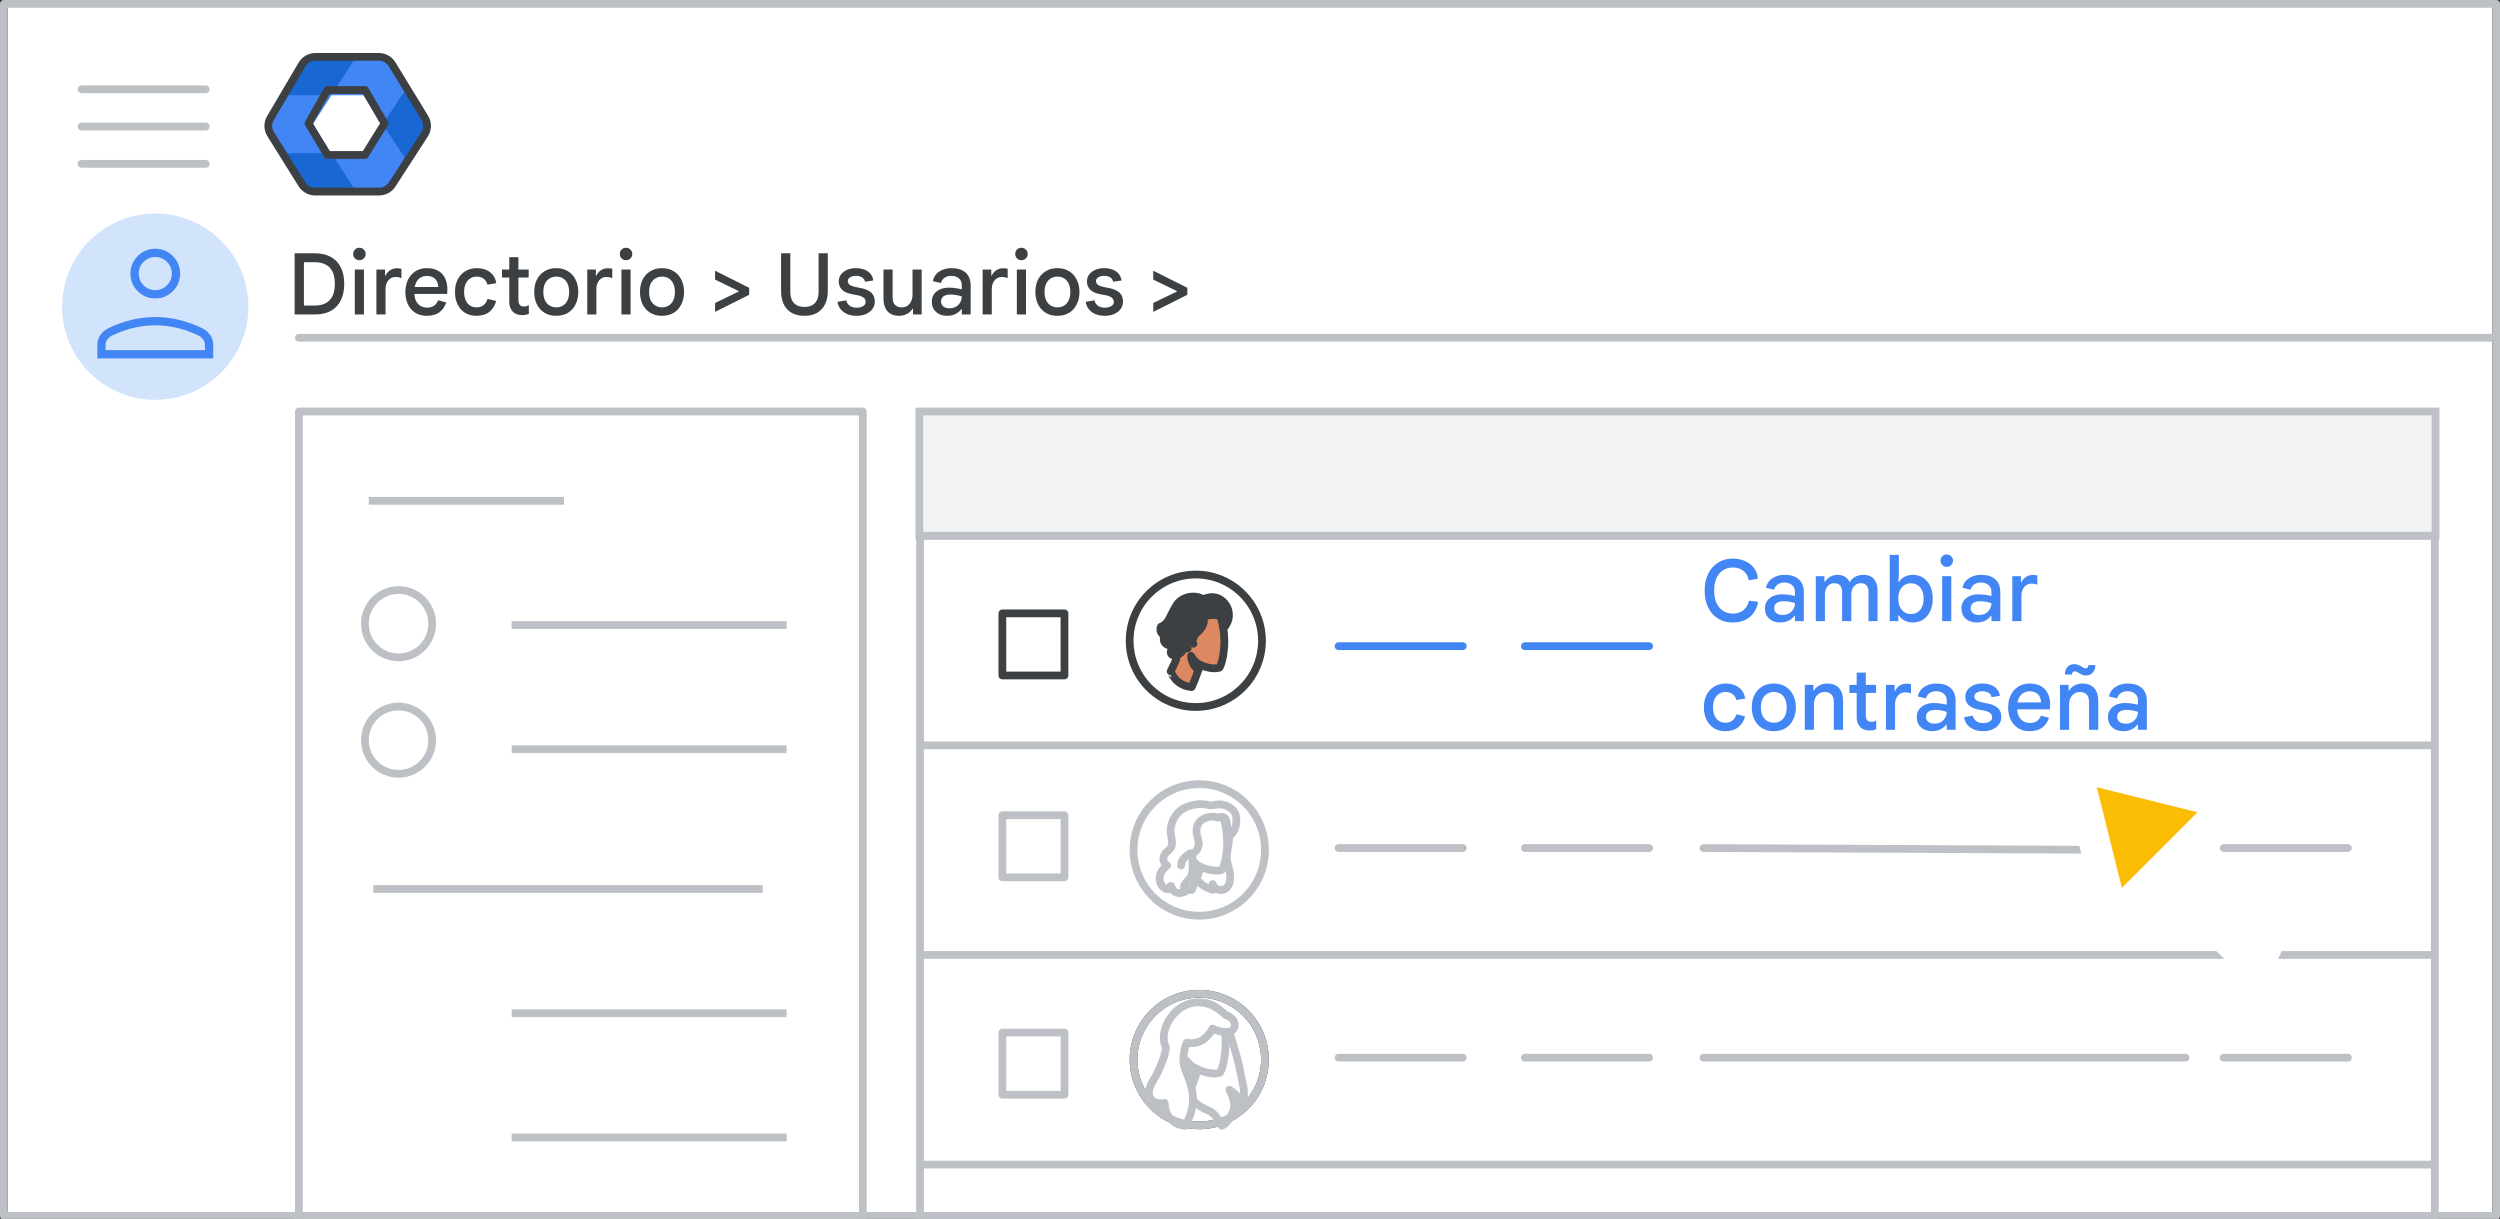 <svg width="322" height="157" viewBox="0 0 322 157" fill="none" xmlns="http://www.w3.org/2000/svg">
<rect x="0" y="0" width="322" height="157" fill="#333333" stroke="none"/>
<g id="admin-reset-password" clip-path="url(#clip0_5557_3702)">
<rect id="bg" x="1" y="0.5" width="320" height="155.622" fill="white"/>
<rect id="Rectangle" x="98" y="76" width="8.05" height="8.05" fill="white" stroke="#BDC1C6" stroke-linejoin="round"/>
<rect id="Rectangle_2" x="98" y="102" width="8.05" height="8.05" fill="white" stroke="#BDC1C6" stroke-linejoin="round"/>
<rect id="Rectangle_3" x="98" y="128" width="8.05" height="8.05" fill="white" stroke="#BDC1C6" stroke-linejoin="round"/>
<path id="Line" d="M38.5 43.5H321" stroke="#BDC1C6" stroke-linecap="round"/>
<g id="nav-directory-on">
<path id="Path" d="M20 51.5C24.854 51.5 29.23 48.576 31.087 44.091C32.944 39.607 31.916 34.445 28.484 31.014C25.051 27.582 19.889 26.556 15.405 28.415C10.921 30.273 7.998 34.65 8 39.504C8 42.686 9.264 45.738 11.515 47.988C13.765 50.238 16.818 51.501 20 51.5Z" fill="#D2E3FC"/>
<g id="person_BASELINE_P900">
<path id="Shape" fill-rule="evenodd" clip-rule="evenodd" d="M17.735 37.502C18.357 38.124 19.112 38.435 20 38.435C20.888 38.435 21.643 38.124 22.265 37.502C22.887 36.88 23.198 36.125 23.198 35.237C23.198 34.366 22.887 33.616 22.265 32.984C21.643 32.354 20.888 32.039 20 32.039C19.112 32.039 18.357 32.354 17.735 32.984C17.113 33.616 16.802 34.366 16.802 35.237C16.802 36.125 17.113 36.88 17.735 37.502ZM12.539 44.404V46.163H27.462V44.404C27.462 43.96 27.333 43.547 27.076 43.164C26.818 42.783 26.476 42.485 26.049 42.272C25.037 41.792 24.029 41.432 23.025 41.192C22.021 40.953 21.013 40.833 20 40.833C18.987 40.833 17.979 40.953 16.976 41.192C15.972 41.432 14.963 41.792 13.951 42.272C13.524 42.485 13.183 42.783 12.925 43.164C12.667 43.547 12.539 43.96 12.539 44.404ZM26.396 45.097V44.404C26.396 44.155 26.32 43.928 26.17 43.724C26.018 43.52 25.809 43.347 25.543 43.205C24.655 42.778 23.744 42.454 22.812 42.233C21.879 42.01 20.942 41.899 20 41.899C19.058 41.899 18.122 42.01 17.189 42.233C16.256 42.454 15.345 42.778 14.457 43.205C14.191 43.347 13.982 43.52 13.831 43.724C13.68 43.928 13.604 44.155 13.604 44.404V45.097H26.396ZM21.506 36.742C21.088 37.16 20.586 37.369 20 37.369C19.414 37.369 18.912 37.16 18.495 36.742C18.077 36.325 17.868 35.823 17.868 35.237C17.868 34.651 18.077 34.149 18.495 33.732C18.912 33.314 19.414 33.105 20 33.105C20.586 33.105 21.088 33.314 21.506 33.732C21.923 34.149 22.132 34.651 22.132 35.237C22.132 35.823 21.923 36.325 21.506 36.742Z" fill="#4285F4"/>
</g>
</g>
<rect id="Rectangle_4" x="38.5" y="53" width="72.632" height="104" fill="white" stroke="#BDC1C6" stroke-linejoin="round"/>
<path id="Line_2" d="M48 64.503H72.15" stroke="#BDC1C6" stroke-linecap="square"/>
<path id="Line_3" d="M48.572 114.503H97.742" stroke="#BDC1C6" stroke-linecap="square"/>
<path id="Line_4" d="M66.4 80.503H100.819" stroke="#BDC1C6" stroke-linecap="square"/>
<path id="Line_5" d="M66.4 146.503H100.819" stroke="#BDC1C6" stroke-linecap="square"/>
<path id="Line_6" d="M66.4 96.503H100.819" stroke="#BDC1C6" stroke-linecap="square"/>
<path id="Line_7" d="M66.4 130.503H100.819" stroke="#BDC1C6" stroke-linecap="square"/>
<g id="Admin icon - illustrated">
<g id="Group">
<path id="Vector" d="M36.407 19.732L38.831 23.668C39.214 24.29 39.922 24.673 40.688 24.673H45.849L44.92 22.03L42.688 19.732L39.547 19.221L36.407 19.732Z" fill="#1967D2"/>
<path id="Vector_2" d="M54.859 14.995L52.506 11.174L50.482 13.274L49.287 16L50.585 18.918L52.49 20.85L54.859 17.006C55.242 16.384 55.242 15.617 54.859 14.995Z" fill="#1967D2"/>
<path id="Vector_3" d="M45.85 7.326H40.689C39.923 7.326 39.215 7.709 38.832 8.332L36.407 12.267L39.547 12.779L42.688 12.267L44.98 9.969L45.85 7.326Z" fill="#1967D2"/>
<path id="Vector_4" d="M40.299 16.001L42.688 12.268H36.407L34.728 14.995C34.345 15.617 34.345 16.384 34.728 17.006L36.407 19.734H42.688L40.299 16.001Z" fill="#4285F4"/>
<path id="Vector_5" d="M46.898 12.267L49.287 16L52.505 11.173L50.755 8.332C50.372 7.709 49.663 7.326 48.897 7.326H45.85L42.688 12.267H46.898Z" fill="#4285F4"/>
<path id="Vector_6" d="M46.898 19.733H42.688L45.85 24.674H48.897C49.663 24.674 50.372 24.291 50.755 23.668L52.49 20.85L49.287 16L46.898 19.733Z" fill="#4285F4"/>
</g>
<path id="Path 19" fill-rule="evenodd" clip-rule="evenodd" d="M42.167 11.592H47.008L49.538 15.896L47.008 19.959H42.167L39.732 15.896L42.167 11.592Z" stroke="#3C4043" stroke-linejoin="round"/>
<path id="Path 19_2" fill-rule="evenodd" clip-rule="evenodd" d="M38.894 8.311C39.254 7.701 39.909 7.326 40.618 7.326H48.793C49.49 7.326 50.136 7.689 50.5 8.283L54.714 15.176C55.115 15.832 55.105 16.66 54.686 17.306L50.506 23.761C50.137 24.33 49.505 24.674 48.827 24.674H40.584C39.894 24.674 39.252 24.318 38.887 23.732L34.862 17.278C34.468 16.646 34.457 15.847 34.835 15.205L38.894 8.311Z" stroke="#3C4043" stroke-linejoin="round"/>
</g>
<g id="Menu">
<path id="Line_8" d="M10.5 11.5H26.5" stroke="#BDC1C6" stroke-linecap="round" stroke-linejoin="round"/>
<path id="Line_9" d="M10.5 16.301H26.5" stroke="#BDC1C6" stroke-linecap="round" stroke-linejoin="round"/>
<path id="Line_10" d="M10.5 21.1H26.5" stroke="#BDC1C6" stroke-linecap="round" stroke-linejoin="round"/>
</g>
<rect id="border" x="0.5" y="0.5" width="321" height="156.108" stroke="#BDC1C6" stroke-linejoin="round"/>
<g id="Group 2">
<g id="Group_2">
<path id="Line 2" d="M118.908 96H313.198" stroke="#BDC1C6" stroke-linecap="round" stroke-linejoin="round"/>
<path id="Line 2_2" d="M118.908 69H313.198" stroke="#BDC1C6" stroke-linecap="round" stroke-linejoin="round"/>
<rect id="Rectangle_5" x="118.5" y="53.5" width="195.105" height="103.5" stroke="#BDC1C6" stroke-linejoin="round"/>
<rect id="Rectangle_6" x="118.408" y="53" width="195.289" height="16" fill="#F1F3F4" stroke="#BDC1C6"/>
<path id="Line 2_3" d="M118.908 123H313.198" stroke="#BDC1C6" stroke-linecap="round" stroke-linejoin="round"/>
<path id="Line 2_4" d="M118.908 150H313.198" stroke="#BDC1C6" stroke-linecap="round" stroke-linejoin="round"/>
</g>
<g id="People/profile14 greyscale">
<ellipse id="Oval" cx="154.463" cy="136.472" rx="8.463" ry="8.472" fill="white" stroke="#3C4043"/>
<path id="Path_2" d="M158.464 131.559C158.464 131.559 158.257 132.435 158.432 133.182C158.592 133.848 159.389 136.056 159.724 137.922C159.979 139.351 160.569 140.731 159.979 142.533C159.979 142.533 159.708 141.413 159.054 140.893L158.353 140.358C158.528 140.845 159.15 141.77 158.911 142.809C158.719 143.653 158.066 144.708 157.364 145C157.364 145 156.695 143.491 155.754 143.085C154.813 142.679 153.251 142.013 153.123 140.228C152.996 138.442 154.638 131.591 154.638 131.591H158.464V131.559Z" fill="white" stroke="#BDC1C6" stroke-linecap="round" stroke-linejoin="round"/>
<path id="Path_3" d="M153.039 141.046C153.039 141.046 153.846 139.354 154.241 137.726C154.241 137.726 155.934 138.564 157.137 138.161C157.137 138.161 157.659 137.42 157.833 135.083C157.928 133.906 157.77 132.118 157.453 131.022C157.105 129.781 155.919 128.943 153.972 129.249C151.33 129.652 150.112 131.134 150.602 133.697C151.172 136.743 150.871 136.743 149.953 138.709C149.969 138.709 150.602 140.837 153.039 141.046Z" fill="white" stroke="#BDC1C6" stroke-linecap="round" stroke-linejoin="round"/>
<path id="Path_4" d="M153.907 138.189C153.907 138.189 152.977 137.86 152.84 136.607C152.84 136.607 153.297 137.354 154.105 137.632C154.105 137.632 154.059 137.771 154.029 137.885C153.968 138.024 153.907 138.189 153.907 138.189Z" fill="#BDC1C6" stroke="#BDC1C6" stroke-linecap="round" stroke-linejoin="round"/>
<path id="Path_5" d="M148.818 138.696C148.518 139.185 147.695 140.367 148.075 141.265C148.549 142.4 150.004 142.053 150.004 142.053C150.051 142.826 150.146 143.693 151.142 144.465C151.758 144.954 152.66 145.001 152.66 145.001C152.66 145.001 153.814 143.173 153.64 141.124C153.466 139.075 152.501 137.924 152.422 136.789C152.343 135.56 152.833 134.299 152.833 134.299C152.833 134.299 154.13 134.677 155.268 133.668C155.932 133.085 156.153 132.486 156.153 132.486C156.153 132.486 157.07 132.928 157.908 132.928C158.746 132.928 159.047 132.486 159.047 132.013C159.047 131.446 158.493 130.926 157.908 130.768C153.28 126.245 148.691 132.013 150.177 134.929C150.146 135.922 149.118 138.208 148.818 138.696Z" fill="white" stroke="#BDC1C6" stroke-linecap="round" stroke-linejoin="round"/>
<ellipse id="Oval_2" cx="154.463" cy="136.472" rx="8.463" ry="8.472" stroke="#BDC1C6"/>
<mask id="mask0_5557_3702" style="mask-type:luminance" maskUnits="userSpaceOnUse" x="145" y="127" width="19" height="19">
<ellipse id="Oval_3" cx="154.463" cy="136.472" rx="8.463" ry="8.472" fill="white" stroke="white"/>
</mask>
<g mask="url(#mask0_5557_3702)">
</g>
</g>
<g id="People/profile10 greyscale">
<g id="Group 22 Copy 4">
<ellipse id="Oval_4" cx="154.463" cy="109.472" rx="8.463" ry="8.472" fill="white" stroke="#BDC1C6"/>
<g id="Group 21">
<path id="Fill 1" fill-rule="evenodd" clip-rule="evenodd" d="M157.607 104.88C157.607 104.88 158.273 105.768 158.302 107.649C158.317 109.1 158.012 109.352 158.012 110.329C158.012 111.306 158.404 111.81 158.447 112.802C158.476 113.35 158.418 113.972 157.911 114.416C157.418 114.831 156.418 114.683 156.186 113.868C156.186 113.868 156.114 114.416 156.215 114.609C156.215 114.609 153.403 113.987 153.737 111.262C154.07 108.537 156.157 104.361 156.157 104.361L157.607 104.88Z" fill="white"/>
<path id="Stroke 3" fill-rule="evenodd" clip-rule="evenodd" d="M157.607 104.88C157.607 104.88 158.273 105.768 158.302 107.649C158.317 109.1 158.012 109.352 158.012 110.329C158.012 111.306 158.404 111.81 158.447 112.802C158.476 113.35 158.418 113.972 157.911 114.416C157.418 114.831 156.418 114.683 156.186 113.868C156.186 113.868 156.114 114.416 156.215 114.609C156.215 114.609 153.403 113.987 153.737 111.262C154.07 108.537 156.157 104.361 156.157 104.361L157.607 104.88Z" stroke="#BDC1C6" stroke-linecap="round" stroke-linejoin="round"/>
<path id="Fill 5" fill-rule="evenodd" clip-rule="evenodd" d="M153.478 114.639C153.478 114.639 154.244 113.116 154.62 111.651C154.62 111.651 156.228 112.406 157.371 112.043C157.371 112.043 157.867 111.376 158.032 109.272C158.122 108.214 157.972 106.604 157.671 105.617C157.341 104.501 156.213 103.746 154.364 104.022C151.854 104.385 150.697 105.719 151.163 108.025C151.704 110.767 151.418 110.767 150.546 112.536C150.561 112.536 151.178 114.451 153.478 114.639" fill="white"/>
<path id="Stroke 7" fill-rule="evenodd" clip-rule="evenodd" d="M153.478 114.639C153.478 114.639 154.244 113.116 154.62 111.651C154.62 111.651 156.228 112.406 157.371 112.043C157.371 112.043 157.867 111.376 158.032 109.272C158.122 108.214 157.972 106.604 157.671 105.617C157.341 104.501 156.213 103.746 154.364 104.022C151.854 104.385 150.697 105.719 151.163 108.025C151.704 110.767 151.418 110.767 150.546 112.536C150.561 112.536 151.178 114.451 153.478 114.639Z" stroke="#BDC1C6" stroke-linecap="round" stroke-linejoin="round"/>
<path id="Stroke 9" d="M152.919 107.803C152.919 107.803 152.747 107.478 152.507 107.529C152.267 107.581 152.107 107.94 152.13 108.335C152.141 108.729 152.393 109.278 152.679 109.5" stroke="#BDC1C6" stroke-linecap="round" stroke-linejoin="round"/>
<path id="Fill 11" fill-rule="evenodd" clip-rule="evenodd" d="M154.314 112.268C154.314 112.268 153.442 111.856 153.314 110.291C153.314 110.291 153.743 111.224 154.5 111.572C154.5 111.572 154.457 111.746 154.428 111.888C154.371 112.046 154.314 112.268 154.314 112.268" fill="#BDC1C6"/>
<path id="Stroke 13" fill-rule="evenodd" clip-rule="evenodd" d="M154.314 112.268C154.314 112.268 153.442 111.856 153.314 110.291C153.314 110.291 153.743 111.224 154.5 111.572C154.5 111.572 154.457 111.746 154.428 111.888C154.371 112.046 154.314 112.268 154.314 112.268Z" stroke="#BDC1C6" stroke-linecap="round" stroke-linejoin="round"/>
<path id="Fill 15" fill-rule="evenodd" clip-rule="evenodd" d="M156.84 105.327C156.84 105.327 156.345 105.034 155.462 105.283C154.683 105.503 154.07 106.09 154.114 107.117C154.159 108.144 154.594 108.291 154.309 109.142C154.174 109.524 153.935 109.773 153.56 110.052C153.56 110.052 153.65 110.932 153.605 112.004C153.56 113.075 152.976 113.368 152.617 113.867C152.333 114.249 152.647 114.85 152.647 114.85C152.647 114.85 152.108 115.114 151.704 115.012C151.479 114.953 151.105 114.909 150.835 114.102C150.835 114.102 150.521 114.205 150.431 114.542C150.012 114.557 149.173 113.926 149.398 112.84C149.563 112.018 150.042 111.784 150.326 111.461C150.326 111.461 149.667 111.109 149.877 110.346C150.087 109.582 150.865 109.582 150.94 108.761C151.015 107.939 150.731 107.675 150.775 106.883C150.82 106.105 151.27 104.505 152.962 103.889C154.653 103.273 155.582 103.742 156.016 103.728C156.45 103.713 156.795 103.552 157.259 103.61C157.963 103.684 159.16 104.168 159.235 105.342C159.355 107.293 158.217 107.69 158.217 107.69C158.217 107.69 158.127 106.31 157.873 105.503C157.873 105.518 157.678 104.99 156.84 105.327" fill="white"/>
<path id="Stroke 17" fill-rule="evenodd" clip-rule="evenodd" d="M156.84 105.327C156.84 105.327 156.345 105.034 155.462 105.283C154.683 105.503 154.07 106.09 154.114 107.117C154.159 108.144 154.594 108.291 154.309 109.142C154.174 109.524 153.935 109.773 153.56 110.052C153.56 110.052 153.65 110.932 153.605 112.004C153.56 113.075 152.976 113.368 152.617 113.867C152.333 114.249 152.647 114.85 152.647 114.85C152.647 114.85 152.108 115.114 151.704 115.012C151.479 114.953 151.105 114.909 150.835 114.102C150.835 114.102 150.521 114.205 150.431 114.542C150.012 114.557 149.173 113.926 149.398 112.84C149.563 112.018 150.042 111.784 150.326 111.461C150.326 111.461 149.667 111.109 149.877 110.346C150.087 109.582 150.865 109.582 150.94 108.761C151.015 107.939 150.731 107.675 150.775 106.883C150.82 106.105 151.27 104.505 152.962 103.889C154.653 103.273 155.582 103.742 156.016 103.728C156.45 103.713 156.795 103.552 157.259 103.61C157.963 103.684 159.16 104.168 159.235 105.342C159.355 107.293 158.217 107.69 158.217 107.69C158.217 107.69 158.127 106.31 157.873 105.503C157.873 105.518 157.678 104.99 156.84 105.327Z" stroke="#BDC1C6" stroke-linecap="round" stroke-linejoin="round"/>
<path id="Stroke 19" d="M153.314 109.896C152.796 110.243 152.111 110.665 152.128 111.478" stroke="#BDC1C6" stroke-linecap="round" stroke-linejoin="round"/>
</g>
</g>
</g>
<rect id="Rectangle_7" x="129.105" y="105" width="8" height="8" fill="white" stroke="#BDC1C6" stroke-linejoin="round"/>
<rect id="Rectangle_8" x="129.105" y="133" width="8" height="8" fill="white" stroke="#BDC1C6" stroke-linejoin="round"/>
<path id="Line_11" d="M196.406 83.227H212.406" stroke="#4285F4" stroke-linecap="round"/>
<path id="Line_12" d="M172.406 83.227H188.406" stroke="#4285F4" stroke-linecap="round"/>
<g id="People/profile1">
<g id="People/profile1_2">
<ellipse id="Oval_5" cx="154.021" cy="82.53" rx="8.521" ry="8.53" fill="white" stroke="#3C4043"/>
<g id="Group 25">
<g id="Group 23">
<path id="Fill 1_2" fill-rule="evenodd" clip-rule="evenodd" d="M153.483 88.494C153.483 88.494 154.188 87.026 154.534 85.614C154.534 85.614 156.015 86.341 157.066 85.991C157.066 85.991 157.523 85.348 157.675 83.321C157.758 82.3 157.619 80.749 157.343 79.798C157.038 78.721 156.001 77.994 154.299 78.26C151.988 78.61 150.923 79.896 151.352 82.118C151.85 84.761 151.587 84.761 150.785 86.466C150.799 86.466 151.352 88.312 153.483 88.494" fill="#DD8861"/>
<path id="Stroke 3_2" fill-rule="evenodd" clip-rule="evenodd" d="M153.483 88.494C153.483 88.494 154.188 87.026 154.534 85.614C154.534 85.614 156.015 86.341 157.066 85.991C157.066 85.991 157.523 85.348 157.675 83.321C157.758 82.3 157.619 80.749 157.343 79.798C157.038 78.721 156.001 77.994 154.299 78.26C151.988 78.61 150.923 79.896 151.352 82.118C151.85 84.761 151.587 84.761 150.785 86.466C150.799 86.466 151.352 88.312 153.483 88.494Z" stroke="#3D4043" stroke-linecap="round" stroke-linejoin="round"/>
<path id="Stroke 5" d="M153.261 82.146C153.261 82.146 153.053 81.881 152.763 81.922C152.472 81.964 152.278 82.258 152.306 82.58C152.32 82.901 152.624 83.349 152.97 83.53" stroke="#3C4043" stroke-linecap="round" stroke-linejoin="round"/>
<path id="Fill 7" fill-rule="evenodd" clip-rule="evenodd" d="M154.368 86.228C154.368 86.228 153.524 85.865 153.399 84.481C153.399 84.481 153.814 85.305 154.548 85.613C154.548 85.613 154.506 85.767 154.478 85.892C154.423 86.032 154.368 86.228 154.368 86.228" fill="#3C4043"/>
<path id="Stroke 9_2" fill-rule="evenodd" clip-rule="evenodd" d="M154.368 86.228C154.368 86.228 153.524 85.865 153.399 84.481C153.399 84.481 153.814 85.305 154.548 85.613C154.548 85.613 154.506 85.767 154.478 85.892C154.423 86.032 154.368 86.228 154.368 86.228Z" stroke="#3C4043" stroke-linecap="round" stroke-linejoin="round"/>
<path id="Fill 11_2" fill-rule="evenodd" clip-rule="evenodd" d="M152.555 83.166C152.555 83.166 152.472 84.299 151.269 84.41C151.075 84.424 150.632 84.312 150.853 83.725C150.978 83.418 150.867 83.152 150.563 83.11C150.231 83.054 149.65 82.677 149.982 81.852C149.982 81.852 149.221 81.516 149.525 80.719C149.525 80.719 149.871 80.664 150.328 80.118C150.632 79.741 150.895 79 151.476 78.021C152.182 76.819 153.925 76.511 154.99 77.197C154.99 77.197 156.512 76.316 157.688 77.644C158.726 78.832 158.242 80.342 157.564 80.915C157.564 80.915 157.412 79.741 157.162 79.35C157.162 79.35 156.097 78.958 155.004 79.503C155.004 79.503 155.447 80.496 154.022 81.614C154.022 81.614 153.358 82.481 153.717 82.914C153.717 82.914 153.219 82.677 153.275 82.145C153.275 82.145 153.136 81.922 152.777 81.922C152.569 81.922 152.32 82.16 152.32 82.579C152.306 82.817 152.555 83.166 152.555 83.166" fill="#3C4043"/>
<path id="Stroke 13_2" fill-rule="evenodd" clip-rule="evenodd" d="M152.555 83.166C152.555 83.166 152.472 84.299 151.269 84.41C151.075 84.424 150.632 84.312 150.853 83.725C150.978 83.418 150.867 83.152 150.563 83.11C150.231 83.054 149.65 82.677 149.982 81.852C149.982 81.852 149.221 81.516 149.525 80.719C149.525 80.719 149.871 80.664 150.328 80.118C150.632 79.741 150.895 79 151.476 78.021C152.182 76.819 153.925 76.511 154.99 77.197C154.99 77.197 156.512 76.316 157.688 77.644C158.726 78.832 158.242 80.342 157.564 80.915C157.564 80.915 157.412 79.741 157.162 79.35C157.162 79.35 156.097 78.958 155.004 79.503C155.004 79.503 155.447 80.496 154.022 81.614C154.022 81.614 153.358 82.481 153.717 82.914C153.717 82.914 153.219 82.677 153.275 82.145C153.275 82.145 153.136 81.922 152.777 81.922C152.569 81.922 152.32 82.16 152.32 82.579C152.306 82.817 152.555 83.166 152.555 83.166Z" stroke="#3C4043" stroke-linecap="round" stroke-linejoin="round"/>
</g>
</g>
</g>
</g>
<rect id="Rectangle_9" x="129.105" y="79" width="8" height="8" fill="white" stroke="#3C4043" stroke-linejoin="round"/>
<path id="Line Copy 3" d="M196.406 109.227H212.406" stroke="#BDC1C6" stroke-linecap="round"/>
<path id="Line Copy 2" d="M172.406 109.227H188.406" stroke="#BDC1C6" stroke-linecap="round"/>
<path id="Line Copy" d="M286.406 109.227H302.406" stroke="#BDC1C6" stroke-linecap="round"/>
<path id="Line Copy 6" d="M196.406 136.227H212.406" stroke="#BDC1C6" stroke-linecap="round"/>
<path id="Line Copy 8" d="M219.406 109.227L281.5 109.499" stroke="#BDC1C6" stroke-linecap="round"/>
<path id="Line Copy 7" d="M219.406 136.227H281.496" stroke="#BDC1C6" stroke-linecap="round"/>
<path id="Line Copy 5" d="M172.406 136.227H188.406" stroke="#BDC1C6" stroke-linecap="round"/>
<path id="Line Copy 4" d="M286.406 136.227H302.406" stroke="#BDC1C6" stroke-linecap="round"/>
</g>
<g id="Cursor ">
<g id="Union">
<mask id="path-72-outside-1_5557_3702" maskUnits="userSpaceOnUse" x="257.038" y="88.585" width="44.548" height="44.548" fill="black">
<rect fill="white" x="257.038" y="88.585" width="44.548" height="44.548"/>
<path fill-rule="evenodd" clip-rule="evenodd" d="M268.936 99.048C268.204 98.866 267.542 99.528 267.724 100.26L271.781 116.56C271.969 117.315 272.909 117.575 273.459 117.025L278.139 112.345L288.589 122.795C289.37 123.576 290.636 123.576 291.417 122.795C292.198 122.014 292.198 120.748 291.417 119.967L280.968 109.517L285.702 104.783C286.251 104.233 285.991 103.293 285.236 103.105L268.936 99.048Z"/>
</mask>
<path fill-rule="evenodd" clip-rule="evenodd" d="M268.936 99.048C268.204 98.866 267.542 99.528 267.724 100.26L271.781 116.56C271.969 117.315 272.909 117.575 273.459 117.025L278.139 112.345L288.589 122.795C289.37 123.576 290.636 123.576 291.417 122.795C292.198 122.014 292.198 120.748 291.417 119.967L280.968 109.517L285.702 104.783C286.251 104.233 285.991 103.293 285.236 103.105L268.936 99.048Z" fill="#FBBC04"/>
<path d="M267.724 100.26L269.665 99.777L269.665 99.777L267.724 100.26ZM268.936 99.048L269.419 97.107L269.419 97.107L268.936 99.048ZM271.781 116.56L273.722 116.077L273.722 116.077L271.781 116.56ZM278.139 112.345L279.553 110.931L278.139 109.517L276.725 110.931L278.139 112.345ZM280.968 109.517L279.553 108.102L278.139 109.517L279.553 110.931L280.968 109.517ZM285.702 104.783L287.116 106.197L285.702 104.783ZM285.236 103.105L284.753 105.046H284.753L285.236 103.105ZM269.665 99.777C269.847 100.509 269.185 101.171 268.453 100.989L269.419 97.107C267.224 96.561 265.237 98.548 265.783 100.743L269.665 99.777ZM273.722 116.077L269.665 99.777L265.783 100.743L269.841 117.043L273.722 116.077ZM272.045 115.611C272.595 115.061 273.534 115.322 273.722 116.077L269.841 117.043C270.404 119.307 273.223 120.089 274.873 118.44L272.045 115.611ZM276.725 110.931L272.045 115.611L274.873 118.44L279.553 113.759L276.725 110.931ZM290.003 121.381L279.553 110.931L276.725 113.759L287.175 124.209L290.003 121.381ZM290.003 121.381L287.175 124.209C288.737 125.771 291.27 125.771 292.832 124.209L290.003 121.381ZM290.003 121.381L290.003 121.381L292.832 124.209C294.394 122.647 294.394 120.114 292.832 118.552L290.003 121.381ZM279.553 110.931L290.003 121.381L292.832 118.552L282.382 108.102L279.553 110.931ZM284.287 103.369L279.553 108.102L282.382 110.931L287.116 106.197L284.287 103.369ZM284.753 105.046C283.998 104.858 283.737 103.918 284.287 103.369L287.116 106.197C288.766 104.547 287.983 101.728 285.719 101.164L284.753 105.046ZM268.453 100.989L284.753 105.046L285.719 101.164L269.419 97.107L268.453 100.989Z" fill="white" mask="url(#path-72-outside-1_5557_3702)"/>
</g>
</g>
<path id="Reset password" d="M223.158 80.176C222.623 80.176 222.135 80.081 221.695 79.89C221.262 79.699 220.885 79.424 220.562 79.065C220.239 78.706 219.99 78.273 219.814 77.767C219.645 77.261 219.561 76.693 219.561 76.062C219.561 75.431 219.649 74.863 219.825 74.357C220.008 73.844 220.261 73.411 220.584 73.059C220.907 72.7 221.288 72.425 221.728 72.234C222.168 72.043 222.648 71.948 223.169 71.948C223.734 71.948 224.251 72.047 224.72 72.245C225.197 72.443 225.585 72.736 225.886 73.125C226.194 73.506 226.374 73.979 226.425 74.544L225.237 74.742C225.186 74.427 225.072 74.144 224.896 73.895C224.72 73.646 224.489 73.451 224.203 73.312C223.917 73.165 223.572 73.092 223.169 73.092C222.722 73.092 222.315 73.206 221.948 73.433C221.589 73.653 221.303 73.983 221.09 74.423C220.885 74.863 220.782 75.409 220.782 76.062C220.782 76.707 220.885 77.25 221.09 77.69C221.303 78.13 221.589 78.464 221.948 78.691C222.307 78.918 222.714 79.032 223.169 79.032C223.558 79.032 223.895 78.962 224.181 78.823C224.467 78.684 224.702 78.489 224.885 78.24C225.068 77.991 225.193 77.701 225.259 77.371L226.447 77.503C226.352 78.053 226.161 78.53 225.875 78.933C225.596 79.329 225.226 79.637 224.764 79.857C224.309 80.07 223.774 80.176 223.158 80.176ZM229.33 80.176C228.926 80.176 228.574 80.103 228.274 79.956C227.973 79.802 227.738 79.589 227.57 79.318C227.408 79.047 227.328 78.724 227.328 78.35C227.328 77.961 227.427 77.635 227.625 77.371C227.823 77.1 228.09 76.894 228.428 76.755C228.765 76.616 229.135 76.546 229.539 76.546C229.744 76.546 229.938 76.557 230.122 76.579C230.305 76.594 230.485 76.619 230.661 76.656C230.837 76.685 231.013 76.722 231.189 76.766V76.216C231.189 75.857 231.064 75.571 230.815 75.358C230.565 75.138 230.235 75.028 229.825 75.028C229.495 75.028 229.212 75.109 228.978 75.27C228.75 75.424 228.593 75.651 228.505 75.952L227.46 75.71C227.533 75.351 227.683 75.046 227.911 74.797C228.145 74.548 228.428 74.361 228.758 74.236C229.095 74.104 229.454 74.038 229.836 74.038C230.65 74.038 231.269 74.232 231.695 74.621C232.12 75.01 232.333 75.567 232.333 76.293V80H231.189V79.329H231.123C231.013 79.476 230.873 79.615 230.705 79.747C230.536 79.872 230.338 79.974 230.111 80.055C229.883 80.136 229.623 80.176 229.33 80.176ZM229.594 79.208C229.916 79.208 230.195 79.142 230.43 79.01C230.664 78.871 230.848 78.687 230.98 78.46C231.119 78.225 231.189 77.969 231.189 77.69C230.947 77.602 230.705 77.54 230.463 77.503C230.221 77.459 229.975 77.437 229.726 77.437C229.337 77.437 229.036 77.514 228.824 77.668C228.618 77.822 228.516 78.049 228.516 78.35C228.516 78.607 228.615 78.816 228.813 78.977C229.018 79.131 229.278 79.208 229.594 79.208ZM233.875 80V74.214H234.986V74.94H235.052C235.155 74.764 235.287 74.61 235.448 74.478C235.61 74.339 235.793 74.232 235.998 74.159C236.204 74.078 236.424 74.038 236.658 74.038C237.047 74.038 237.373 74.126 237.637 74.302C237.909 74.471 238.107 74.698 238.231 74.984C238.4 74.705 238.631 74.478 238.924 74.302C239.225 74.126 239.588 74.038 240.013 74.038C240.615 74.038 241.066 74.221 241.366 74.588C241.674 74.947 241.828 75.439 241.828 76.062V80H240.662V76.249C240.662 75.868 240.574 75.585 240.398 75.402C240.23 75.211 239.988 75.116 239.672 75.116C239.43 75.116 239.218 75.178 239.034 75.303C238.851 75.428 238.708 75.6 238.605 75.82C238.503 76.033 238.451 76.282 238.451 76.568V80H237.263V76.26C237.263 75.871 237.175 75.585 236.999 75.402C236.823 75.211 236.574 75.116 236.251 75.116C236.017 75.116 235.808 75.178 235.624 75.303C235.448 75.428 235.309 75.6 235.206 75.82C235.104 76.04 235.052 76.293 235.052 76.579V80H233.875ZM246.352 80.176C246.066 80.176 245.806 80.132 245.571 80.044C245.344 79.963 245.146 79.853 244.977 79.714C244.816 79.575 244.68 79.424 244.57 79.263H244.504V80H243.393V71.464H244.57V74.126L244.504 74.951H244.57C244.665 74.797 244.797 74.65 244.966 74.511C245.135 74.372 245.336 74.258 245.571 74.17C245.813 74.082 246.077 74.038 246.363 74.038C246.869 74.038 247.313 74.163 247.694 74.412C248.083 74.661 248.387 75.017 248.607 75.479C248.827 75.934 248.937 76.476 248.937 77.107C248.937 77.73 248.827 78.273 248.607 78.735C248.387 79.197 248.083 79.553 247.694 79.802C247.305 80.051 246.858 80.176 246.352 80.176ZM246.132 79.087C246.447 79.087 246.726 79.01 246.968 78.856C247.217 78.702 247.412 78.478 247.551 78.185C247.69 77.892 247.76 77.532 247.76 77.107C247.76 76.682 247.69 76.322 247.551 76.029C247.412 75.736 247.217 75.512 246.968 75.358C246.726 75.204 246.447 75.127 246.132 75.127C245.824 75.127 245.545 75.204 245.296 75.358C245.054 75.512 244.86 75.736 244.713 76.029C244.574 76.322 244.504 76.682 244.504 77.107C244.504 77.532 244.574 77.892 244.713 78.185C244.86 78.478 245.054 78.702 245.296 78.856C245.545 79.01 245.824 79.087 246.132 79.087ZM250.15 80V74.214H251.327V80H250.15ZM250.744 73.015C250.524 73.015 250.333 72.938 250.172 72.784C250.018 72.623 249.941 72.432 249.941 72.212C249.941 71.985 250.018 71.794 250.172 71.64C250.333 71.486 250.524 71.409 250.744 71.409C250.964 71.409 251.151 71.486 251.305 71.64C251.466 71.794 251.547 71.985 251.547 72.212C251.547 72.432 251.466 72.623 251.305 72.784C251.151 72.938 250.964 73.015 250.744 73.015ZM254.638 80.176C254.235 80.176 253.883 80.103 253.582 79.956C253.282 79.802 253.047 79.589 252.878 79.318C252.717 79.047 252.636 78.724 252.636 78.35C252.636 77.961 252.735 77.635 252.933 77.371C253.131 77.1 253.399 76.894 253.736 76.755C254.074 76.616 254.444 76.546 254.847 76.546C255.053 76.546 255.247 76.557 255.43 76.579C255.614 76.594 255.793 76.619 255.969 76.656C256.145 76.685 256.321 76.722 256.497 76.766V76.216C256.497 75.857 256.373 75.571 256.123 75.358C255.874 75.138 255.544 75.028 255.133 75.028C254.803 75.028 254.521 75.109 254.286 75.27C254.059 75.424 253.901 75.651 253.813 75.952L252.768 75.71C252.842 75.351 252.992 75.046 253.219 74.797C253.454 74.548 253.736 74.361 254.066 74.236C254.404 74.104 254.763 74.038 255.144 74.038C255.958 74.038 256.578 74.232 257.003 74.621C257.429 75.01 257.641 75.567 257.641 76.293V80H256.497V79.329H256.431C256.321 79.476 256.182 79.615 256.013 79.747C255.845 79.872 255.647 79.974 255.419 80.055C255.192 80.136 254.932 80.176 254.638 80.176ZM254.902 79.208C255.225 79.208 255.504 79.142 255.738 79.01C255.973 78.871 256.156 78.687 256.288 78.46C256.428 78.225 256.497 77.969 256.497 77.69C256.255 77.602 256.013 77.54 255.771 77.503C255.529 77.459 255.284 77.437 255.034 77.437C254.646 77.437 254.345 77.514 254.132 77.668C253.927 77.822 253.824 78.049 253.824 78.35C253.824 78.607 253.923 78.816 254.121 78.977C254.327 79.131 254.587 79.208 254.902 79.208ZM259.184 80V74.214H260.295V74.995H260.361C260.442 74.812 260.552 74.65 260.691 74.511C260.838 74.364 261.006 74.251 261.197 74.17C261.395 74.089 261.608 74.049 261.835 74.049C261.974 74.049 262.088 74.056 262.176 74.071C262.264 74.086 262.341 74.104 262.407 74.126V75.325C262.304 75.274 262.191 75.237 262.066 75.215C261.941 75.186 261.806 75.171 261.659 75.171C261.41 75.171 261.186 75.237 260.988 75.369C260.797 75.501 260.643 75.684 260.526 75.919C260.416 76.154 260.361 76.418 260.361 76.711V80H259.184ZM222.223 94.176C221.673 94.176 221.189 94.051 220.771 93.802C220.36 93.545 220.038 93.186 219.803 92.724C219.576 92.262 219.462 91.723 219.462 91.107C219.462 90.484 219.579 89.945 219.814 89.49C220.056 89.028 220.386 88.672 220.804 88.423C221.229 88.166 221.717 88.038 222.267 88.038C222.956 88.038 223.525 88.21 223.972 88.555C224.419 88.9 224.691 89.373 224.786 89.974L223.642 90.161C223.569 89.846 223.411 89.596 223.169 89.413C222.934 89.222 222.626 89.127 222.245 89.127C221.944 89.127 221.673 89.204 221.431 89.358C221.189 89.505 220.995 89.725 220.848 90.018C220.709 90.311 220.639 90.674 220.639 91.107C220.639 91.532 220.709 91.895 220.848 92.196C220.987 92.489 221.178 92.713 221.42 92.867C221.662 93.014 221.937 93.087 222.245 93.087C222.612 93.087 222.909 92.995 223.136 92.812C223.371 92.629 223.543 92.357 223.653 91.998L224.764 92.262C224.625 92.827 224.342 93.289 223.917 93.648C223.492 94 222.927 94.176 222.223 94.176ZM228.466 94.176C227.887 94.176 227.384 94.048 226.959 93.791C226.534 93.527 226.204 93.164 225.969 92.702C225.742 92.24 225.628 91.708 225.628 91.107C225.628 90.498 225.742 89.967 225.969 89.512C226.204 89.05 226.534 88.691 226.959 88.434C227.384 88.17 227.887 88.038 228.466 88.038C229.053 88.038 229.555 88.17 229.973 88.434C230.398 88.691 230.725 89.05 230.952 89.512C231.187 89.967 231.304 90.498 231.304 91.107C231.304 91.708 231.187 92.24 230.952 92.702C230.725 93.164 230.398 93.527 229.973 93.791C229.555 94.048 229.053 94.176 228.466 94.176ZM228.466 93.087C228.796 93.087 229.086 93.01 229.335 92.856C229.584 92.702 229.779 92.478 229.918 92.185C230.057 91.884 230.127 91.525 230.127 91.107C230.127 90.682 230.057 90.322 229.918 90.029C229.779 89.736 229.584 89.512 229.335 89.358C229.086 89.204 228.8 89.127 228.477 89.127C228.147 89.127 227.857 89.204 227.608 89.358C227.359 89.512 227.161 89.736 227.014 90.029C226.875 90.322 226.805 90.682 226.805 91.107C226.805 91.532 226.875 91.892 227.014 92.185C227.161 92.478 227.359 92.702 227.608 92.856C227.865 93.01 228.151 93.087 228.466 93.087ZM232.457 94V88.214H233.568V88.951H233.634C233.788 88.68 234.016 88.46 234.316 88.291C234.624 88.122 234.969 88.038 235.35 88.038C236.01 88.038 236.513 88.232 236.857 88.621C237.209 89.01 237.385 89.549 237.385 90.238V94H236.197V90.392C236.197 89.959 236.087 89.64 235.867 89.435C235.655 89.23 235.376 89.127 235.031 89.127C234.745 89.127 234.496 89.2 234.283 89.347C234.078 89.486 233.917 89.677 233.799 89.919C233.689 90.154 233.634 90.418 233.634 90.711V94H232.457ZM238.205 88.214H239.14V86.63H240.317V88.214H241.637V89.248H240.317V92.163C240.317 92.427 240.375 92.629 240.493 92.768C240.61 92.907 240.79 92.977 241.032 92.977C241.164 92.977 241.277 92.962 241.373 92.933C241.468 92.896 241.563 92.849 241.659 92.79V93.934C241.541 93.978 241.413 94.015 241.274 94.044C241.142 94.073 240.984 94.088 240.801 94.088C240.295 94.088 239.891 93.938 239.591 93.637C239.29 93.329 239.14 92.907 239.14 92.372V89.248H238.205V88.214ZM242.909 94V88.214H244.02V88.995H244.086C244.167 88.812 244.277 88.65 244.416 88.511C244.563 88.364 244.732 88.251 244.922 88.17C245.12 88.089 245.333 88.049 245.56 88.049C245.7 88.049 245.813 88.056 245.901 88.071C245.989 88.086 246.066 88.104 246.132 88.126V89.325C246.03 89.274 245.916 89.237 245.791 89.215C245.667 89.186 245.531 89.171 245.384 89.171C245.135 89.171 244.911 89.237 244.713 89.369C244.523 89.501 244.369 89.684 244.251 89.919C244.141 90.154 244.086 90.418 244.086 90.711V94H242.909ZM248.88 94.176C248.477 94.176 248.125 94.103 247.824 93.956C247.524 93.802 247.289 93.589 247.12 93.318C246.959 93.047 246.878 92.724 246.878 92.35C246.878 91.961 246.977 91.635 247.175 91.371C247.373 91.1 247.641 90.894 247.978 90.755C248.316 90.616 248.686 90.546 249.089 90.546C249.295 90.546 249.489 90.557 249.672 90.579C249.856 90.594 250.035 90.619 250.211 90.656C250.387 90.685 250.563 90.722 250.739 90.766V90.216C250.739 89.857 250.615 89.571 250.365 89.358C250.116 89.138 249.786 89.028 249.375 89.028C249.045 89.028 248.763 89.109 248.528 89.27C248.301 89.424 248.143 89.651 248.055 89.952L247.01 89.71C247.084 89.351 247.234 89.046 247.461 88.797C247.696 88.548 247.978 88.361 248.308 88.236C248.646 88.104 249.005 88.038 249.386 88.038C250.2 88.038 250.82 88.232 251.245 88.621C251.671 89.01 251.883 89.567 251.883 90.293V94H250.739V93.329H250.673C250.563 93.476 250.424 93.615 250.255 93.747C250.087 93.872 249.889 93.974 249.661 94.055C249.434 94.136 249.174 94.176 248.88 94.176ZM249.144 93.208C249.467 93.208 249.746 93.142 249.98 93.01C250.215 92.871 250.398 92.687 250.53 92.46C250.67 92.225 250.739 91.969 250.739 91.69C250.497 91.602 250.255 91.54 250.013 91.503C249.771 91.459 249.526 91.437 249.276 91.437C248.888 91.437 248.587 91.514 248.374 91.668C248.169 91.822 248.066 92.049 248.066 92.35C248.066 92.607 248.165 92.816 248.363 92.977C248.569 93.131 248.829 93.208 249.144 93.208ZM255.429 94.176C254.982 94.176 254.582 94.103 254.23 93.956C253.878 93.809 253.592 93.6 253.372 93.329C253.16 93.058 253.024 92.739 252.965 92.372L254.098 92.185C254.157 92.464 254.3 92.691 254.527 92.867C254.755 93.043 255.055 93.131 255.429 93.131C255.745 93.131 256.016 93.069 256.243 92.944C256.478 92.812 256.595 92.621 256.595 92.372C256.595 92.218 256.551 92.086 256.463 91.976C256.375 91.859 256.247 91.763 256.078 91.69C255.917 91.609 255.715 91.551 255.473 91.514L254.78 91.382C254.458 91.323 254.172 91.224 253.922 91.085C253.673 90.946 253.479 90.762 253.339 90.535C253.2 90.308 253.13 90.04 253.13 89.732C253.13 89.395 253.229 89.098 253.427 88.841C253.625 88.584 253.889 88.386 254.219 88.247C254.557 88.108 254.927 88.038 255.33 88.038C255.734 88.038 256.093 88.097 256.408 88.214C256.724 88.324 256.984 88.496 257.189 88.731C257.395 88.958 257.527 89.255 257.585 89.622L256.518 89.787C256.445 89.508 256.302 89.314 256.089 89.204C255.877 89.087 255.631 89.028 255.352 89.028C255.044 89.028 254.791 89.09 254.593 89.215C254.395 89.34 254.296 89.501 254.296 89.699C254.296 89.89 254.373 90.047 254.527 90.172C254.681 90.289 254.927 90.385 255.264 90.458L256.067 90.623C256.61 90.733 257.028 90.924 257.321 91.195C257.622 91.466 257.772 91.848 257.772 92.339C257.772 92.713 257.666 93.039 257.453 93.318C257.248 93.589 256.969 93.802 256.617 93.956C256.265 94.103 255.869 94.176 255.429 94.176ZM261.4 94.176C260.842 94.176 260.355 94.048 259.937 93.791C259.526 93.527 259.207 93.164 258.98 92.702C258.76 92.24 258.65 91.712 258.65 91.118C258.65 90.502 258.767 89.963 259.002 89.501C259.236 89.039 259.559 88.68 259.97 88.423C260.388 88.166 260.864 88.038 261.4 88.038C261.986 88.038 262.474 88.148 262.863 88.368C263.259 88.588 263.556 88.903 263.754 89.314C263.959 89.725 264.062 90.216 264.062 90.788C264.062 90.891 264.058 90.993 264.051 91.096C264.051 91.191 264.043 91.279 264.029 91.36H259.804C259.827 91.69 259.893 91.976 260.003 92.218C260.142 92.511 260.336 92.735 260.586 92.889C260.835 93.043 261.121 93.12 261.444 93.12C261.847 93.12 262.159 93.032 262.379 92.856C262.606 92.673 262.771 92.445 262.874 92.174L263.908 92.449C263.761 92.948 263.482 93.362 263.072 93.692C262.661 94.015 262.104 94.176 261.4 94.176ZM259.849 90.469H262.896C262.881 90.249 262.841 90.051 262.775 89.875C262.709 89.699 262.613 89.549 262.489 89.424C262.364 89.299 262.21 89.204 262.027 89.138C261.851 89.072 261.645 89.039 261.411 89.039C261.095 89.039 260.813 89.12 260.564 89.281C260.322 89.435 260.135 89.666 260.003 89.974C259.937 90.121 259.885 90.286 259.849 90.469ZM265.328 94V88.214H266.439V88.951H266.505C266.659 88.68 266.887 88.46 267.187 88.291C267.495 88.122 267.84 88.038 268.221 88.038C268.881 88.038 269.384 88.232 269.728 88.621C270.08 89.01 270.256 89.549 270.256 90.238V94H269.068V90.392C269.068 89.959 268.958 89.64 268.738 89.435C268.526 89.23 268.247 89.127 267.902 89.127C267.616 89.127 267.367 89.2 267.154 89.347C266.949 89.486 266.788 89.677 266.67 89.919C266.56 90.154 266.505 90.418 266.505 90.711V94H265.328ZM268.672 87.004C268.482 87.004 268.309 86.971 268.155 86.905C268.001 86.832 267.866 86.755 267.748 86.674C267.653 86.615 267.565 86.568 267.484 86.531C267.404 86.487 267.319 86.465 267.231 86.465C267.136 86.465 267.052 86.502 266.978 86.575C266.912 86.641 266.872 86.744 266.857 86.883H265.966C265.966 86.59 266.018 86.344 266.12 86.146C266.23 85.948 266.373 85.798 266.549 85.695C266.733 85.592 266.938 85.541 267.165 85.541C267.363 85.541 267.539 85.578 267.693 85.651C267.855 85.717 267.998 85.79 268.122 85.871C268.218 85.93 268.302 85.981 268.375 86.025C268.456 86.062 268.537 86.08 268.617 86.08C268.727 86.08 268.815 86.047 268.881 85.981C268.947 85.908 268.984 85.801 268.991 85.662H269.882C269.882 85.948 269.827 86.19 269.717 86.388C269.615 86.586 269.472 86.74 269.288 86.85C269.105 86.953 268.9 87.004 268.672 87.004ZM273.512 94.176C273.109 94.176 272.757 94.103 272.456 93.956C272.156 93.802 271.921 93.589 271.752 93.318C271.591 93.047 271.51 92.724 271.51 92.35C271.51 91.961 271.609 91.635 271.807 91.371C272.005 91.1 272.273 90.894 272.61 90.755C272.948 90.616 273.318 90.546 273.721 90.546C273.927 90.546 274.121 90.557 274.304 90.579C274.488 90.594 274.667 90.619 274.843 90.656C275.019 90.685 275.195 90.722 275.371 90.766V90.216C275.371 89.857 275.247 89.571 274.997 89.358C274.748 89.138 274.418 89.028 274.007 89.028C273.677 89.028 273.395 89.109 273.16 89.27C272.933 89.424 272.775 89.651 272.687 89.952L271.642 89.71C271.716 89.351 271.866 89.046 272.093 88.797C272.328 88.548 272.61 88.361 272.94 88.236C273.278 88.104 273.637 88.038 274.018 88.038C274.832 88.038 275.452 88.232 275.877 88.621C276.303 89.01 276.515 89.567 276.515 90.293V94H275.371V93.329H275.305C275.195 93.476 275.056 93.615 274.887 93.747C274.719 93.872 274.521 93.974 274.293 94.055C274.066 94.136 273.806 94.176 273.512 94.176ZM273.776 93.208C274.099 93.208 274.378 93.142 274.612 93.01C274.847 92.871 275.03 92.687 275.162 92.46C275.302 92.225 275.371 91.969 275.371 91.69C275.129 91.602 274.887 91.54 274.645 91.503C274.403 91.459 274.158 91.437 273.908 91.437C273.52 91.437 273.219 91.514 273.006 91.668C272.801 91.822 272.698 92.049 272.698 92.35C272.698 92.607 272.797 92.816 272.995 92.977C273.201 93.131 273.461 93.208 273.776 93.208Z" fill="#4285F4"/>
<path id="Directory &#62; Users &#62;" d="M37.946 40.5V32.624H40.564C41.378 32.624 42.064 32.782 42.621 33.097C43.178 33.405 43.604 33.852 43.897 34.439C44.19 35.018 44.337 35.726 44.337 36.562C44.337 37.391 44.19 38.098 43.897 38.685C43.604 39.272 43.178 39.723 42.621 40.038C42.064 40.346 41.378 40.5 40.564 40.5H37.946ZM39.145 39.356H40.531C41.081 39.356 41.547 39.257 41.928 39.059C42.317 38.861 42.614 38.557 42.819 38.146C43.024 37.735 43.127 37.207 43.127 36.562C43.127 35.917 43.024 35.389 42.819 34.978C42.614 34.56 42.317 34.256 41.928 34.065C41.547 33.867 41.081 33.768 40.531 33.768H39.145V39.356ZM45.699 40.5V34.714H46.876V40.5H45.699ZM46.292 33.515C46.072 33.515 45.882 33.438 45.721 33.284C45.566 33.123 45.489 32.932 45.489 32.712C45.489 32.485 45.566 32.294 45.721 32.14C45.882 31.986 46.072 31.909 46.292 31.909C46.513 31.909 46.7 31.986 46.853 32.14C47.015 32.294 47.096 32.485 47.096 32.712C47.096 32.932 47.015 33.123 46.853 33.284C46.7 33.438 46.513 33.515 46.292 33.515ZM48.481 40.5V34.714H49.592V35.495H49.658C49.738 35.312 49.848 35.15 49.988 35.011C50.134 34.864 50.303 34.751 50.494 34.67C50.692 34.589 50.904 34.549 51.132 34.549C51.271 34.549 51.385 34.556 51.473 34.571C51.561 34.586 51.638 34.604 51.704 34.626V35.825C51.601 35.774 51.487 35.737 51.363 35.715C51.238 35.686 51.102 35.671 50.956 35.671C50.706 35.671 50.483 35.737 50.285 35.869C50.094 36.001 49.94 36.184 49.823 36.419C49.713 36.654 49.658 36.918 49.658 37.211V40.5H48.481ZM54.961 40.676C54.404 40.676 53.916 40.548 53.498 40.291C53.087 40.027 52.768 39.664 52.541 39.202C52.321 38.74 52.211 38.212 52.211 37.618C52.211 37.002 52.328 36.463 52.563 36.001C52.798 35.539 53.12 35.18 53.531 34.923C53.949 34.666 54.426 34.538 54.961 34.538C55.548 34.538 56.035 34.648 56.424 34.868C56.82 35.088 57.117 35.403 57.315 35.814C57.52 36.225 57.623 36.716 57.623 37.288C57.623 37.391 57.619 37.493 57.612 37.596C57.612 37.691 57.605 37.779 57.59 37.86H53.366C53.388 38.19 53.454 38.476 53.564 38.718C53.703 39.011 53.898 39.235 54.147 39.389C54.396 39.543 54.682 39.62 55.005 39.62C55.408 39.62 55.72 39.532 55.94 39.356C56.167 39.173 56.332 38.945 56.435 38.674L57.469 38.949C57.322 39.448 57.044 39.862 56.633 40.192C56.222 40.515 55.665 40.676 54.961 40.676ZM53.41 36.969H56.457C56.442 36.749 56.402 36.551 56.336 36.375C56.27 36.199 56.175 36.049 56.05 35.924C55.925 35.799 55.771 35.704 55.588 35.638C55.412 35.572 55.207 35.539 54.972 35.539C54.657 35.539 54.374 35.62 54.125 35.781C53.883 35.935 53.696 36.166 53.564 36.474C53.498 36.621 53.447 36.786 53.41 36.969ZM61.364 40.676C60.814 40.676 60.33 40.551 59.912 40.302C59.501 40.045 59.178 39.686 58.944 39.224C58.716 38.762 58.603 38.223 58.603 37.607C58.603 36.984 58.72 36.445 58.955 35.99C59.197 35.528 59.527 35.172 59.945 34.923C60.37 34.666 60.858 34.538 61.408 34.538C62.097 34.538 62.665 34.71 63.113 35.055C63.56 35.4 63.831 35.873 63.927 36.474L62.783 36.661C62.709 36.346 62.552 36.096 62.31 35.913C62.075 35.722 61.767 35.627 61.386 35.627C61.085 35.627 60.814 35.704 60.572 35.858C60.33 36.005 60.135 36.225 59.989 36.518C59.849 36.811 59.78 37.174 59.78 37.607C59.78 38.032 59.849 38.395 59.989 38.696C60.128 38.989 60.319 39.213 60.561 39.367C60.803 39.514 61.078 39.587 61.386 39.587C61.752 39.587 62.049 39.495 62.277 39.312C62.511 39.129 62.684 38.857 62.794 38.498L63.905 38.762C63.765 39.327 63.483 39.789 63.058 40.148C62.632 40.5 62.068 40.676 61.364 40.676ZM64.659 34.714H65.594V33.13H66.771V34.714H68.091V35.748H66.771V38.663C66.771 38.927 66.829 39.129 66.947 39.268C67.064 39.407 67.244 39.477 67.486 39.477C67.618 39.477 67.731 39.462 67.827 39.433C67.922 39.396 68.017 39.349 68.113 39.29V40.434C67.995 40.478 67.867 40.515 67.728 40.544C67.596 40.573 67.438 40.588 67.255 40.588C66.749 40.588 66.345 40.438 66.045 40.137C65.744 39.829 65.594 39.407 65.594 38.872V35.748H64.659V34.714ZM71.646 40.676C71.066 40.676 70.564 40.548 70.139 40.291C69.713 40.027 69.383 39.664 69.149 39.202C68.921 38.74 68.808 38.208 68.808 37.607C68.808 36.998 68.921 36.467 69.149 36.012C69.383 35.55 69.713 35.191 70.139 34.934C70.564 34.67 71.066 34.538 71.646 34.538C72.232 34.538 72.735 34.67 73.153 34.934C73.578 35.191 73.904 35.55 74.132 36.012C74.366 36.467 74.484 36.998 74.484 37.607C74.484 38.208 74.366 38.74 74.132 39.202C73.904 39.664 73.578 40.027 73.153 40.291C72.735 40.548 72.232 40.676 71.646 40.676ZM71.646 39.587C71.976 39.587 72.265 39.51 72.515 39.356C72.764 39.202 72.958 38.978 73.098 38.685C73.237 38.384 73.307 38.025 73.307 37.607C73.307 37.182 73.237 36.822 73.098 36.529C72.958 36.236 72.764 36.012 72.515 35.858C72.265 35.704 71.979 35.627 71.657 35.627C71.327 35.627 71.037 35.704 70.788 35.858C70.538 36.012 70.34 36.236 70.194 36.529C70.054 36.822 69.985 37.182 69.985 37.607C69.985 38.032 70.054 38.392 70.194 38.685C70.34 38.978 70.538 39.202 70.788 39.356C71.044 39.51 71.33 39.587 71.646 39.587ZM75.637 40.5V34.714H76.748V35.495H76.814C76.895 35.312 77.005 35.15 77.144 35.011C77.291 34.864 77.459 34.751 77.65 34.67C77.848 34.589 78.061 34.549 78.288 34.549C78.427 34.549 78.541 34.556 78.629 34.571C78.717 34.586 78.794 34.604 78.86 34.626V35.825C78.757 35.774 78.644 35.737 78.519 35.715C78.394 35.686 78.259 35.671 78.112 35.671C77.863 35.671 77.639 35.737 77.441 35.869C77.25 36.001 77.096 36.184 76.979 36.419C76.869 36.654 76.814 36.918 76.814 37.211V40.5H75.637ZM80.041 40.5V34.714H81.218V40.5H80.041ZM80.635 33.515C80.415 33.515 80.225 33.438 80.063 33.284C79.909 33.123 79.832 32.932 79.832 32.712C79.832 32.485 79.909 32.294 80.063 32.14C80.225 31.986 80.415 31.909 80.635 31.909C80.855 31.909 81.042 31.986 81.196 32.14C81.358 32.294 81.438 32.485 81.438 32.712C81.438 32.932 81.358 33.123 81.196 33.284C81.042 33.438 80.855 33.515 80.635 33.515ZM85.267 40.676C84.688 40.676 84.185 40.548 83.76 40.291C83.335 40.027 83.004 39.664 82.77 39.202C82.543 38.74 82.429 38.208 82.429 37.607C82.429 36.998 82.543 36.467 82.77 36.012C83.004 35.55 83.335 35.191 83.76 34.934C84.185 34.67 84.688 34.538 85.267 34.538C85.853 34.538 86.356 34.67 86.774 34.934C87.199 35.191 87.525 35.55 87.753 36.012C87.987 36.467 88.105 36.998 88.105 37.607C88.105 38.208 87.987 38.74 87.753 39.202C87.525 39.664 87.199 40.027 86.774 40.291C86.356 40.548 85.853 40.676 85.267 40.676ZM85.267 39.587C85.597 39.587 85.886 39.51 86.136 39.356C86.385 39.202 86.579 38.978 86.719 38.685C86.858 38.384 86.928 38.025 86.928 37.607C86.928 37.182 86.858 36.822 86.719 36.529C86.579 36.236 86.385 36.012 86.136 35.858C85.886 35.704 85.6 35.627 85.278 35.627C84.948 35.627 84.658 35.704 84.409 35.858C84.159 36.012 83.962 36.236 83.815 36.529C83.675 36.822 83.606 37.182 83.606 37.607C83.606 38.032 83.675 38.392 83.815 38.685C83.962 38.978 84.159 39.202 84.409 39.356C84.665 39.51 84.951 39.587 85.267 39.587ZM92.103 40.17V39.026L95.139 37.552V37.486L92.103 36.012V34.868L96.492 37.068V37.97L92.103 40.17ZM103.617 40.676C102.986 40.676 102.447 40.555 102 40.313C101.553 40.064 101.208 39.704 100.966 39.235C100.724 38.758 100.603 38.186 100.603 37.519V32.624H101.791V37.585C101.791 38.003 101.861 38.359 102 38.652C102.139 38.938 102.345 39.158 102.616 39.312C102.887 39.459 103.221 39.532 103.617 39.532C104.013 39.532 104.343 39.459 104.607 39.312C104.878 39.158 105.084 38.938 105.223 38.652C105.362 38.359 105.432 38.003 105.432 37.585V32.624H106.62V37.519C106.62 38.172 106.499 38.736 106.257 39.213C106.015 39.682 105.67 40.045 105.223 40.302C104.776 40.551 104.24 40.676 103.617 40.676ZM110.329 40.676C109.881 40.676 109.482 40.603 109.13 40.456C108.778 40.309 108.492 40.1 108.272 39.829C108.059 39.558 107.923 39.239 107.865 38.872L108.998 38.685C109.056 38.964 109.199 39.191 109.427 39.367C109.654 39.543 109.955 39.631 110.329 39.631C110.644 39.631 110.915 39.569 111.143 39.444C111.377 39.312 111.495 39.121 111.495 38.872C111.495 38.718 111.451 38.586 111.363 38.476C111.275 38.359 111.146 38.263 110.978 38.19C110.816 38.109 110.615 38.051 110.373 38.014L109.68 37.882C109.357 37.823 109.071 37.724 108.822 37.585C108.572 37.446 108.378 37.262 108.239 37.035C108.099 36.808 108.03 36.54 108.03 36.232C108.03 35.895 108.129 35.598 108.327 35.341C108.525 35.084 108.789 34.886 109.119 34.747C109.456 34.608 109.826 34.538 110.23 34.538C110.633 34.538 110.992 34.597 111.308 34.714C111.623 34.824 111.883 34.996 112.089 35.231C112.294 35.458 112.426 35.755 112.485 36.122L111.418 36.287C111.344 36.008 111.201 35.814 110.989 35.704C110.776 35.587 110.53 35.528 110.252 35.528C109.944 35.528 109.691 35.59 109.493 35.715C109.295 35.84 109.196 36.001 109.196 36.199C109.196 36.39 109.273 36.547 109.427 36.672C109.581 36.789 109.826 36.885 110.164 36.958L110.967 37.123C111.509 37.233 111.927 37.424 112.221 37.695C112.521 37.966 112.672 38.348 112.672 38.839C112.672 39.213 112.565 39.539 112.353 39.818C112.147 40.089 111.869 40.302 111.517 40.456C111.165 40.603 110.769 40.676 110.329 40.676ZM115.816 40.676C115.164 40.676 114.661 40.482 114.309 40.093C113.965 39.697 113.792 39.158 113.792 38.476V34.714H114.969V38.322C114.969 38.755 115.076 39.074 115.288 39.279C115.508 39.484 115.791 39.587 116.135 39.587C116.429 39.587 116.678 39.517 116.883 39.378C117.089 39.231 117.246 39.037 117.356 38.795C117.474 38.553 117.532 38.289 117.532 38.003V34.714H118.709V40.5H117.598V39.763H117.532C117.437 39.939 117.301 40.097 117.125 40.236C116.957 40.375 116.759 40.482 116.531 40.555C116.311 40.636 116.073 40.676 115.816 40.676ZM122.02 40.676C121.617 40.676 121.265 40.603 120.964 40.456C120.663 40.302 120.429 40.089 120.26 39.818C120.099 39.547 120.018 39.224 120.018 38.85C120.018 38.461 120.117 38.135 120.315 37.871C120.513 37.6 120.781 37.394 121.118 37.255C121.455 37.116 121.826 37.046 122.229 37.046C122.434 37.046 122.629 37.057 122.812 37.079C122.995 37.094 123.175 37.119 123.351 37.156C123.527 37.185 123.703 37.222 123.879 37.266V36.716C123.879 36.357 123.754 36.071 123.505 35.858C123.256 35.638 122.926 35.528 122.515 35.528C122.185 35.528 121.903 35.609 121.668 35.77C121.441 35.924 121.283 36.151 121.195 36.452L120.15 36.21C120.223 35.851 120.374 35.546 120.601 35.297C120.836 35.048 121.118 34.861 121.448 34.736C121.785 34.604 122.145 34.538 122.526 34.538C123.34 34.538 123.96 34.732 124.385 35.121C124.81 35.51 125.023 36.067 125.023 36.793V40.5H123.879V39.829H123.813C123.703 39.976 123.564 40.115 123.395 40.247C123.226 40.372 123.028 40.474 122.801 40.555C122.574 40.636 122.313 40.676 122.02 40.676ZM122.284 39.708C122.607 39.708 122.885 39.642 123.12 39.51C123.355 39.371 123.538 39.187 123.67 38.96C123.809 38.725 123.879 38.469 123.879 38.19C123.637 38.102 123.395 38.04 123.153 38.003C122.911 37.959 122.665 37.937 122.416 37.937C122.027 37.937 121.727 38.014 121.514 38.168C121.309 38.322 121.206 38.549 121.206 38.85C121.206 39.107 121.305 39.316 121.503 39.477C121.708 39.631 121.969 39.708 122.284 39.708ZM126.566 40.5V34.714H127.677V35.495H127.743C127.823 35.312 127.933 35.15 128.073 35.011C128.219 34.864 128.388 34.751 128.579 34.67C128.777 34.589 128.989 34.549 129.217 34.549C129.356 34.549 129.47 34.556 129.558 34.571C129.646 34.586 129.723 34.604 129.789 34.626V35.825C129.686 35.774 129.572 35.737 129.448 35.715C129.323 35.686 129.187 35.671 129.041 35.671C128.791 35.671 128.568 35.737 128.37 35.869C128.179 36.001 128.025 36.184 127.908 36.419C127.798 36.654 127.743 36.918 127.743 37.211V40.5H126.566ZM130.97 40.5V34.714H132.147V40.5H130.97ZM131.564 33.515C131.344 33.515 131.153 33.438 130.992 33.284C130.838 33.123 130.761 32.932 130.761 32.712C130.761 32.485 130.838 32.294 130.992 32.14C131.153 31.986 131.344 31.909 131.564 31.909C131.784 31.909 131.971 31.986 132.125 32.14C132.286 32.294 132.367 32.485 132.367 32.712C132.367 32.932 132.286 33.123 132.125 33.284C131.971 33.438 131.784 33.515 131.564 33.515ZM136.196 40.676C135.616 40.676 135.114 40.548 134.689 40.291C134.263 40.027 133.933 39.664 133.699 39.202C133.471 38.74 133.358 38.208 133.358 37.607C133.358 36.998 133.471 36.467 133.699 36.012C133.933 35.55 134.263 35.191 134.689 34.934C135.114 34.67 135.616 34.538 136.196 34.538C136.782 34.538 137.285 34.67 137.703 34.934C138.128 35.191 138.454 35.55 138.682 36.012C138.916 36.467 139.034 36.998 139.034 37.607C139.034 38.208 138.916 38.74 138.682 39.202C138.454 39.664 138.128 40.027 137.703 40.291C137.285 40.548 136.782 40.676 136.196 40.676ZM136.196 39.587C136.526 39.587 136.815 39.51 137.065 39.356C137.314 39.202 137.508 38.978 137.648 38.685C137.787 38.384 137.857 38.025 137.857 37.607C137.857 37.182 137.787 36.822 137.648 36.529C137.508 36.236 137.314 36.012 137.065 35.858C136.815 35.704 136.529 35.627 136.207 35.627C135.877 35.627 135.587 35.704 135.338 35.858C135.088 36.012 134.89 36.236 134.744 36.529C134.604 36.822 134.535 37.182 134.535 37.607C134.535 38.032 134.604 38.392 134.744 38.685C134.89 38.978 135.088 39.202 135.338 39.356C135.594 39.51 135.88 39.587 136.196 39.587ZM142.298 40.676C141.85 40.676 141.451 40.603 141.099 40.456C140.747 40.309 140.461 40.1 140.241 39.829C140.028 39.558 139.892 39.239 139.834 38.872L140.967 38.685C141.025 38.964 141.168 39.191 141.396 39.367C141.623 39.543 141.924 39.631 142.298 39.631C142.613 39.631 142.884 39.569 143.112 39.444C143.346 39.312 143.464 39.121 143.464 38.872C143.464 38.718 143.42 38.586 143.332 38.476C143.244 38.359 143.115 38.263 142.947 38.19C142.785 38.109 142.584 38.051 142.341 38.014L141.649 37.882C141.326 37.823 141.04 37.724 140.791 37.585C140.541 37.446 140.347 37.262 140.208 37.035C140.068 36.808 139.999 36.54 139.999 36.232C139.999 35.895 140.098 35.598 140.296 35.341C140.494 35.084 140.758 34.886 141.088 34.747C141.425 34.608 141.795 34.538 142.199 34.538C142.602 34.538 142.961 34.597 143.277 34.714C143.592 34.824 143.852 34.996 144.058 35.231C144.263 35.458 144.395 35.755 144.454 36.122L143.387 36.287C143.313 36.008 143.17 35.814 142.958 35.704C142.745 35.587 142.499 35.528 142.221 35.528C141.913 35.528 141.66 35.59 141.462 35.715C141.264 35.84 141.165 36.001 141.165 36.199C141.165 36.39 141.242 36.547 141.396 36.672C141.55 36.789 141.795 36.885 142.133 36.958L142.936 37.123C143.478 37.233 143.896 37.424 144.19 37.695C144.49 37.966 144.641 38.348 144.641 38.839C144.641 39.213 144.534 39.539 144.322 39.818C144.116 40.089 143.838 40.302 143.486 40.456C143.134 40.603 142.738 40.676 142.298 40.676ZM148.542 40.17V39.026L151.578 37.552V37.486L148.542 36.012V34.868L152.931 37.068V37.97L148.542 40.17Z" fill="#3C4043"/>
<g id="Radio">
<circle id="Oval_6" cx="51.333" cy="80.333" r="4.333" stroke="#BDC1C6"/>
</g>
<g id="Radio_2">
<circle id="Oval_7" cx="51.333" cy="95.333" r="4.333" stroke="#BDC1C6"/>
</g>
</g>
<defs>
<clipPath id="clip0_5557_3702">
<rect width="322" height="157" fill="white"/>
</clipPath>
</defs>
</svg>
